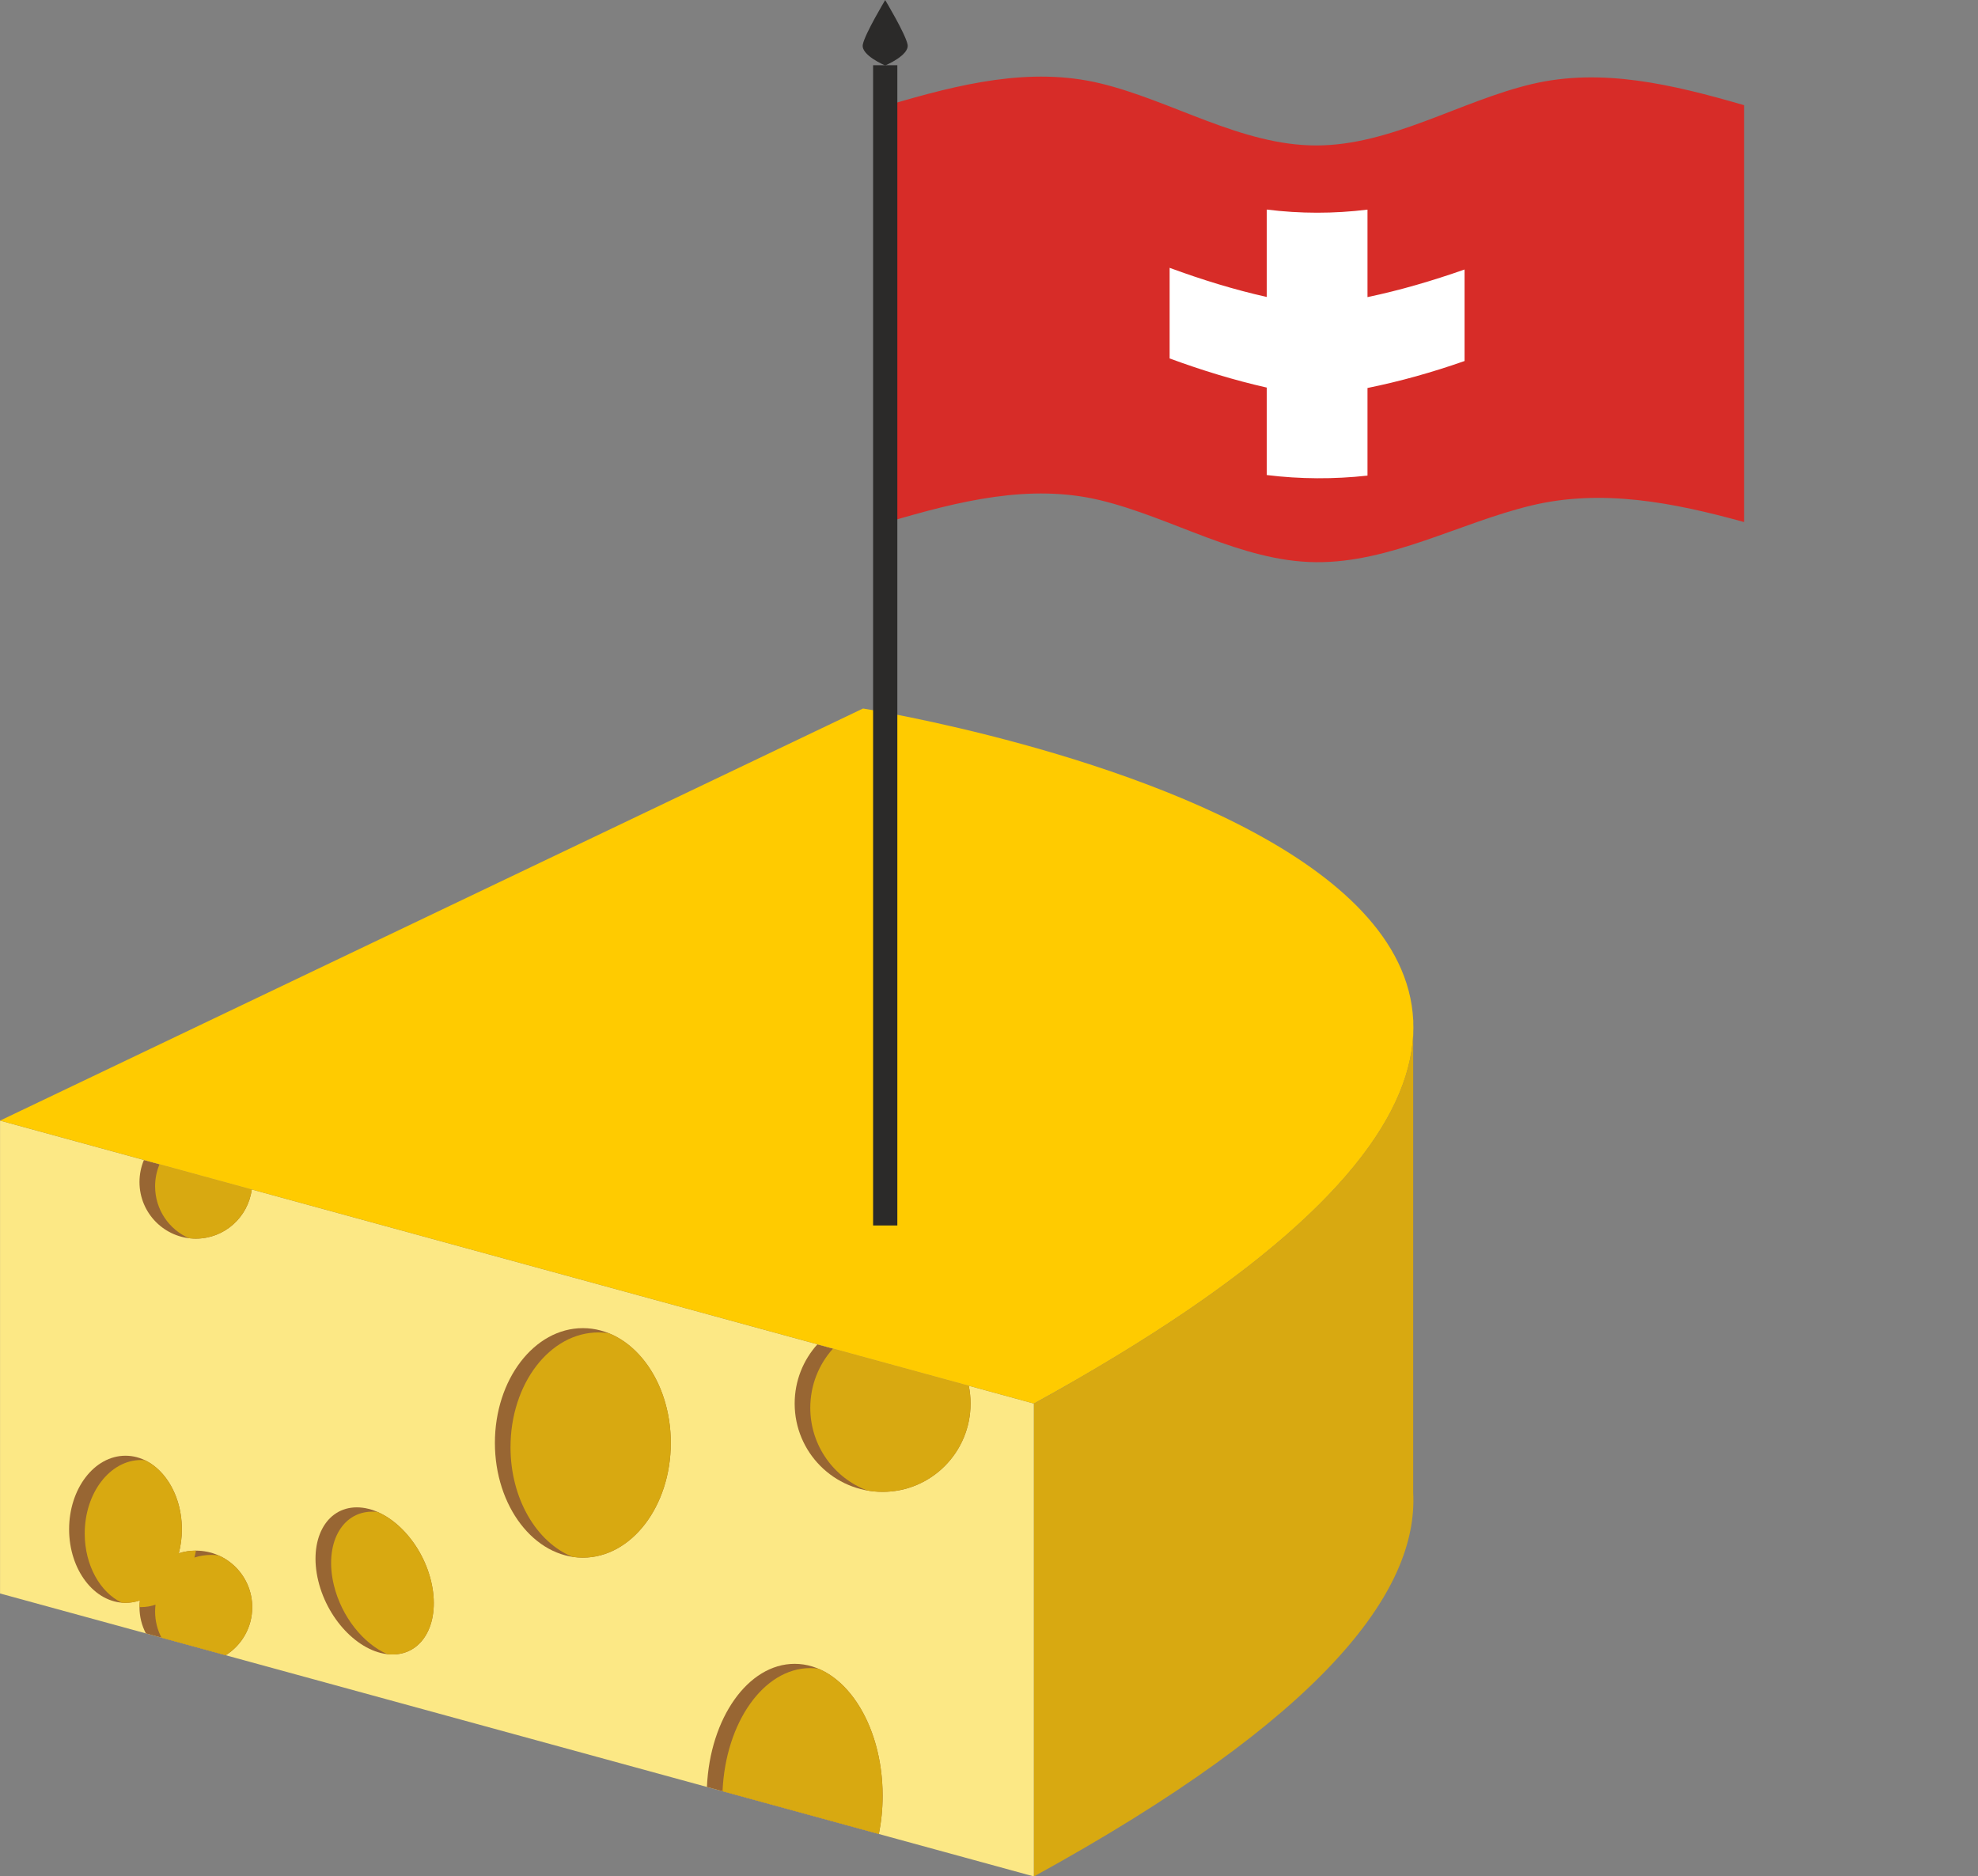 <?xml version="1.0" encoding="UTF-8"?><svg xmlns="http://www.w3.org/2000/svg" xmlns:xlink="http://www.w3.org/1999/xlink" height="864.9" preserveAspectRatio="xMidYMid meet" version="1.0" viewBox="218.9 188.4 911.8 864.9" width="911.8" zoomAndPan="magnify"><rect x="218.9" y="188.4" width="911.8" height="864.9" fill="#808080" stroke="none"/><g fill-rule="evenodd"><g id="change1_1"><path d="M 695.508 835.383 L 218.922 704.949 L 218.922 922.922 L 695.508 1053.355 L 695.508 835.383" fill="#fce885"/></g><g id="change2_1"><path d="M 544.773 1012.102 L 624.027 1033.789 C 625.152 1028.211 625.762 1022.285 625.762 1016.148 C 625.762 982.57 607.609 955.352 585.219 955.352 C 563.734 955.352 546.16 980.41 544.773 1012.102" fill="#986633"/></g><g id="change2_2"><path d="M 487.578 800.613 C 465.184 800.613 447.035 824.297 447.035 853.508 C 447.035 882.719 465.184 906.402 487.578 906.402 C 509.969 906.402 528.117 882.719 528.117 853.508 C 528.117 824.297 509.969 800.613 487.578 800.613" fill="#986633"/></g><g id="change2_3"><path d="M 286.141 941.316 L 322.953 951.391 C 330.293 946.781 335.176 938.594 335.176 929.258 C 335.176 914.852 323.539 903.168 309.188 903.168 C 306.445 903.168 303.805 903.598 301.32 904.387 C 302.234 900.922 302.734 897.199 302.734 893.324 C 302.734 874.602 291.102 859.422 276.746 859.422 C 262.395 859.422 250.758 874.602 250.758 893.324 C 250.758 912.051 262.395 927.234 276.746 927.234 C 279.043 927.234 281.27 926.844 283.391 926.113 C 283.266 927.145 283.199 928.195 283.199 929.258 C 283.199 933.609 284.262 937.711 286.141 941.316" fill="#986633"/></g><g id="change2_4"><path d="M 334.949 736.703 L 285.246 723.102 C 283.934 726.223 283.199 729.66 283.199 733.266 C 283.199 747.676 294.84 759.355 309.188 759.355 C 322.379 759.355 333.273 749.488 334.949 736.703" fill="#986633"/></g><g id="change2_5"><path d="M 665.477 827.16 L 595.707 808.066 C 589.188 815.289 585.219 824.867 585.219 835.379 C 585.219 857.859 603.367 876.078 625.762 876.078 C 648.152 876.078 666.301 857.859 666.301 835.379 C 666.301 832.566 666.016 829.82 665.477 827.16" fill="#986633"/></g><g id="change2_6"><path d="M 383.379 883.223 C 369.023 883.223 361.074 898.402 365.617 917.129 C 370.16 935.852 385.48 951.035 399.836 951.035 C 414.184 951.035 422.137 935.852 417.59 917.129 C 413.047 898.402 397.73 883.223 383.379 883.223" fill="#986633"/></g><g id="change3_1"><path d="M 551.969 1014.07 L 624.027 1033.789 C 625.152 1028.211 625.762 1022.285 625.762 1016.148 C 625.762 988.238 613.219 964.719 596.125 957.574 C 594.902 957.41 593.668 957.32 592.418 957.32 C 570.93 957.32 553.355 982.383 551.969 1014.07" fill="#d8a911"/></g><g id="change3_2"><path d="M 482.828 906.035 C 484.387 906.273 485.969 906.402 487.578 906.402 C 509.969 906.402 528.117 882.719 528.117 853.508 C 528.117 829.719 516.082 809.598 499.523 802.949 C 497.965 802.711 496.379 802.586 494.773 802.586 C 472.379 802.586 454.23 826.266 454.23 855.477 C 454.23 879.266 466.266 899.383 482.828 906.035" fill="#d8a911"/></g><g id="change3_3"><path d="M 293.328 943.289 L 293.332 943.289 L 322.953 951.391 C 330.293 946.781 335.176 938.594 335.176 929.258 C 335.176 918.555 328.754 909.359 319.566 905.336 C 318.523 905.211 317.465 905.141 316.383 905.141 C 313.641 905.141 310.996 905.566 308.516 906.355 C 308.789 905.32 309.023 904.254 309.223 903.168 L 309.188 903.168 C 306.445 903.168 303.805 903.598 301.32 904.387 C 302.234 900.922 302.734 897.199 302.734 893.324 C 302.734 878.688 295.621 866.215 285.66 861.469 C 285.09 861.418 284.52 861.395 283.941 861.395 C 269.59 861.395 257.953 876.574 257.953 895.297 C 257.953 909.938 265.066 922.41 275.027 927.16 C 275.598 927.203 276.168 927.234 276.746 927.234 C 279.043 927.234 281.27 926.844 283.391 926.113 C 283.266 927.121 283.203 928.148 283.199 929.188 L 283.941 929.203 C 286.238 929.203 288.465 928.812 290.586 928.086 C 290.461 929.117 290.395 930.164 290.395 931.23 C 290.395 935.578 291.457 939.68 293.328 943.289" fill="#d8a911"/></g><g id="change3_4"><path d="M 306.004 759.16 C 307.047 759.289 308.109 759.355 309.188 759.355 C 322.379 759.355 333.273 749.488 334.949 736.703 L 292.441 725.074 C 291.129 728.195 290.395 731.629 290.395 735.238 C 290.395 745.941 296.816 755.137 306.004 759.16" fill="#d8a911"/></g><g id="change3_5"><path d="M 665.477 827.16 L 602.902 810.039 C 596.383 817.258 592.418 826.84 592.418 837.352 C 592.418 854.797 603.348 869.676 618.715 875.465 C 621.004 875.867 623.359 876.078 625.762 876.078 C 648.152 876.078 666.301 857.859 666.301 835.379 C 666.301 832.566 666.016 829.82 665.477 827.164 L 665.477 827.16" fill="#d8a911"/></g><g id="change3_6"><path d="M 397.48 950.898 C 398.266 950.988 399.051 951.035 399.836 951.035 C 414.184 951.035 422.137 935.852 417.59 917.129 C 414.055 902.551 403.984 890.121 392.922 885.332 C 392.137 885.242 391.352 885.195 390.57 885.195 C 376.219 885.195 368.266 900.375 372.812 919.102 C 376.352 933.68 386.418 946.109 397.48 950.898" fill="#d8a911"/></g><g id="change4_1"><path d="M 616.734 514.988 C 616.734 514.988 1130.738 596.52 695.508 835.383 L 218.922 704.949 L 616.734 514.988" fill="#ffcb00"/></g><g id="change3_7"><path d="M 870.336 876.285 C 872.867 922.055 828.516 980.359 695.508 1053.355 L 695.508 835.383 C 700.703 832.531 705.77 829.699 710.699 826.895 L 710.68 826.855 C 826.602 760.809 869.02 707.105 870.34 664.066 L 870.34 876.285 Z M 870.25 658.312 L 870.34 658.312 L 870.34 660.16 C 870.32 659.539 870.281 658.926 870.25 658.312" fill="#d8a911"/></g><g id="change5_1"><path d="M 628.285 429.035 C 661.109 419.301 693.797 411.219 726.059 418.98 C 759.105 426.93 790.938 447.246 825.492 447.539 C 859.961 447.836 891.949 429.277 924.922 421.387 C 957.285 413.645 989.945 419.941 1022.852 429.035 C 1022.852 412.973 1022.852 396.938 1022.852 380.938 C 1022.852 364.938 1022.852 348.941 1022.852 332.941 C 1022.852 316.91 1022.852 300.879 1022.852 284.879 C 1022.852 268.879 1022.852 252.879 1022.852 236.879 C 989.945 227.34 957.234 219.488 924.922 227.18 C 891.852 235.039 859.996 255.496 825.492 255.449 C 790.93 255.402 759.109 234.77 726.059 226.82 C 693.797 219.059 661.109 227.141 628.285 236.879 C 628.285 252.879 628.285 268.879 628.285 284.879 C 628.285 300.879 628.285 316.91 628.285 332.941 C 628.285 348.941 628.285 364.938 628.285 380.938 C 628.285 396.938 628.285 412.973 628.285 429.035" fill="#d72c28"/></g><g id="change6_1"><path d="M 802.844 407.375 C 818.309 409.27 833.773 409.336 849.273 407.633 C 849.273 394.137 849.273 380.711 849.273 367.246 C 864.188 364.227 879.102 360.051 894.016 354.812 C 894.016 340.742 894.016 326.672 894.016 312.629 C 879.102 317.863 864.188 322.234 849.273 325.352 C 849.273 311.922 849.273 298.465 849.273 285.031 C 833.773 286.93 818.309 286.93 802.844 285 C 802.844 298.43 802.844 311.828 802.844 325.289 C 787.898 321.945 772.984 317.352 758.066 311.859 C 758.066 325.77 758.066 339.715 758.066 353.625 C 772.984 359.121 787.898 363.68 802.844 367.055 C 802.844 380.516 802.844 393.945 802.844 407.375" fill="#fff"/></g><g id="change7_1"><path d="M 632.547 218.461 L 621.371 218.461 L 621.371 753.289 L 632.547 753.289 L 632.547 218.461" fill="#2b2a29"/></g><g id="change7_2"><path d="M 626.945 218.57 C 626.945 218.57 615.66 213.859 616.629 208.93 C 617.594 203.988 626.945 188.43 626.945 188.43 C 626.945 188.43 636.301 203.988 637.266 208.93 C 638.23 213.859 626.945 218.57 626.945 218.57" fill="#2b2a29"/></g></g></svg>